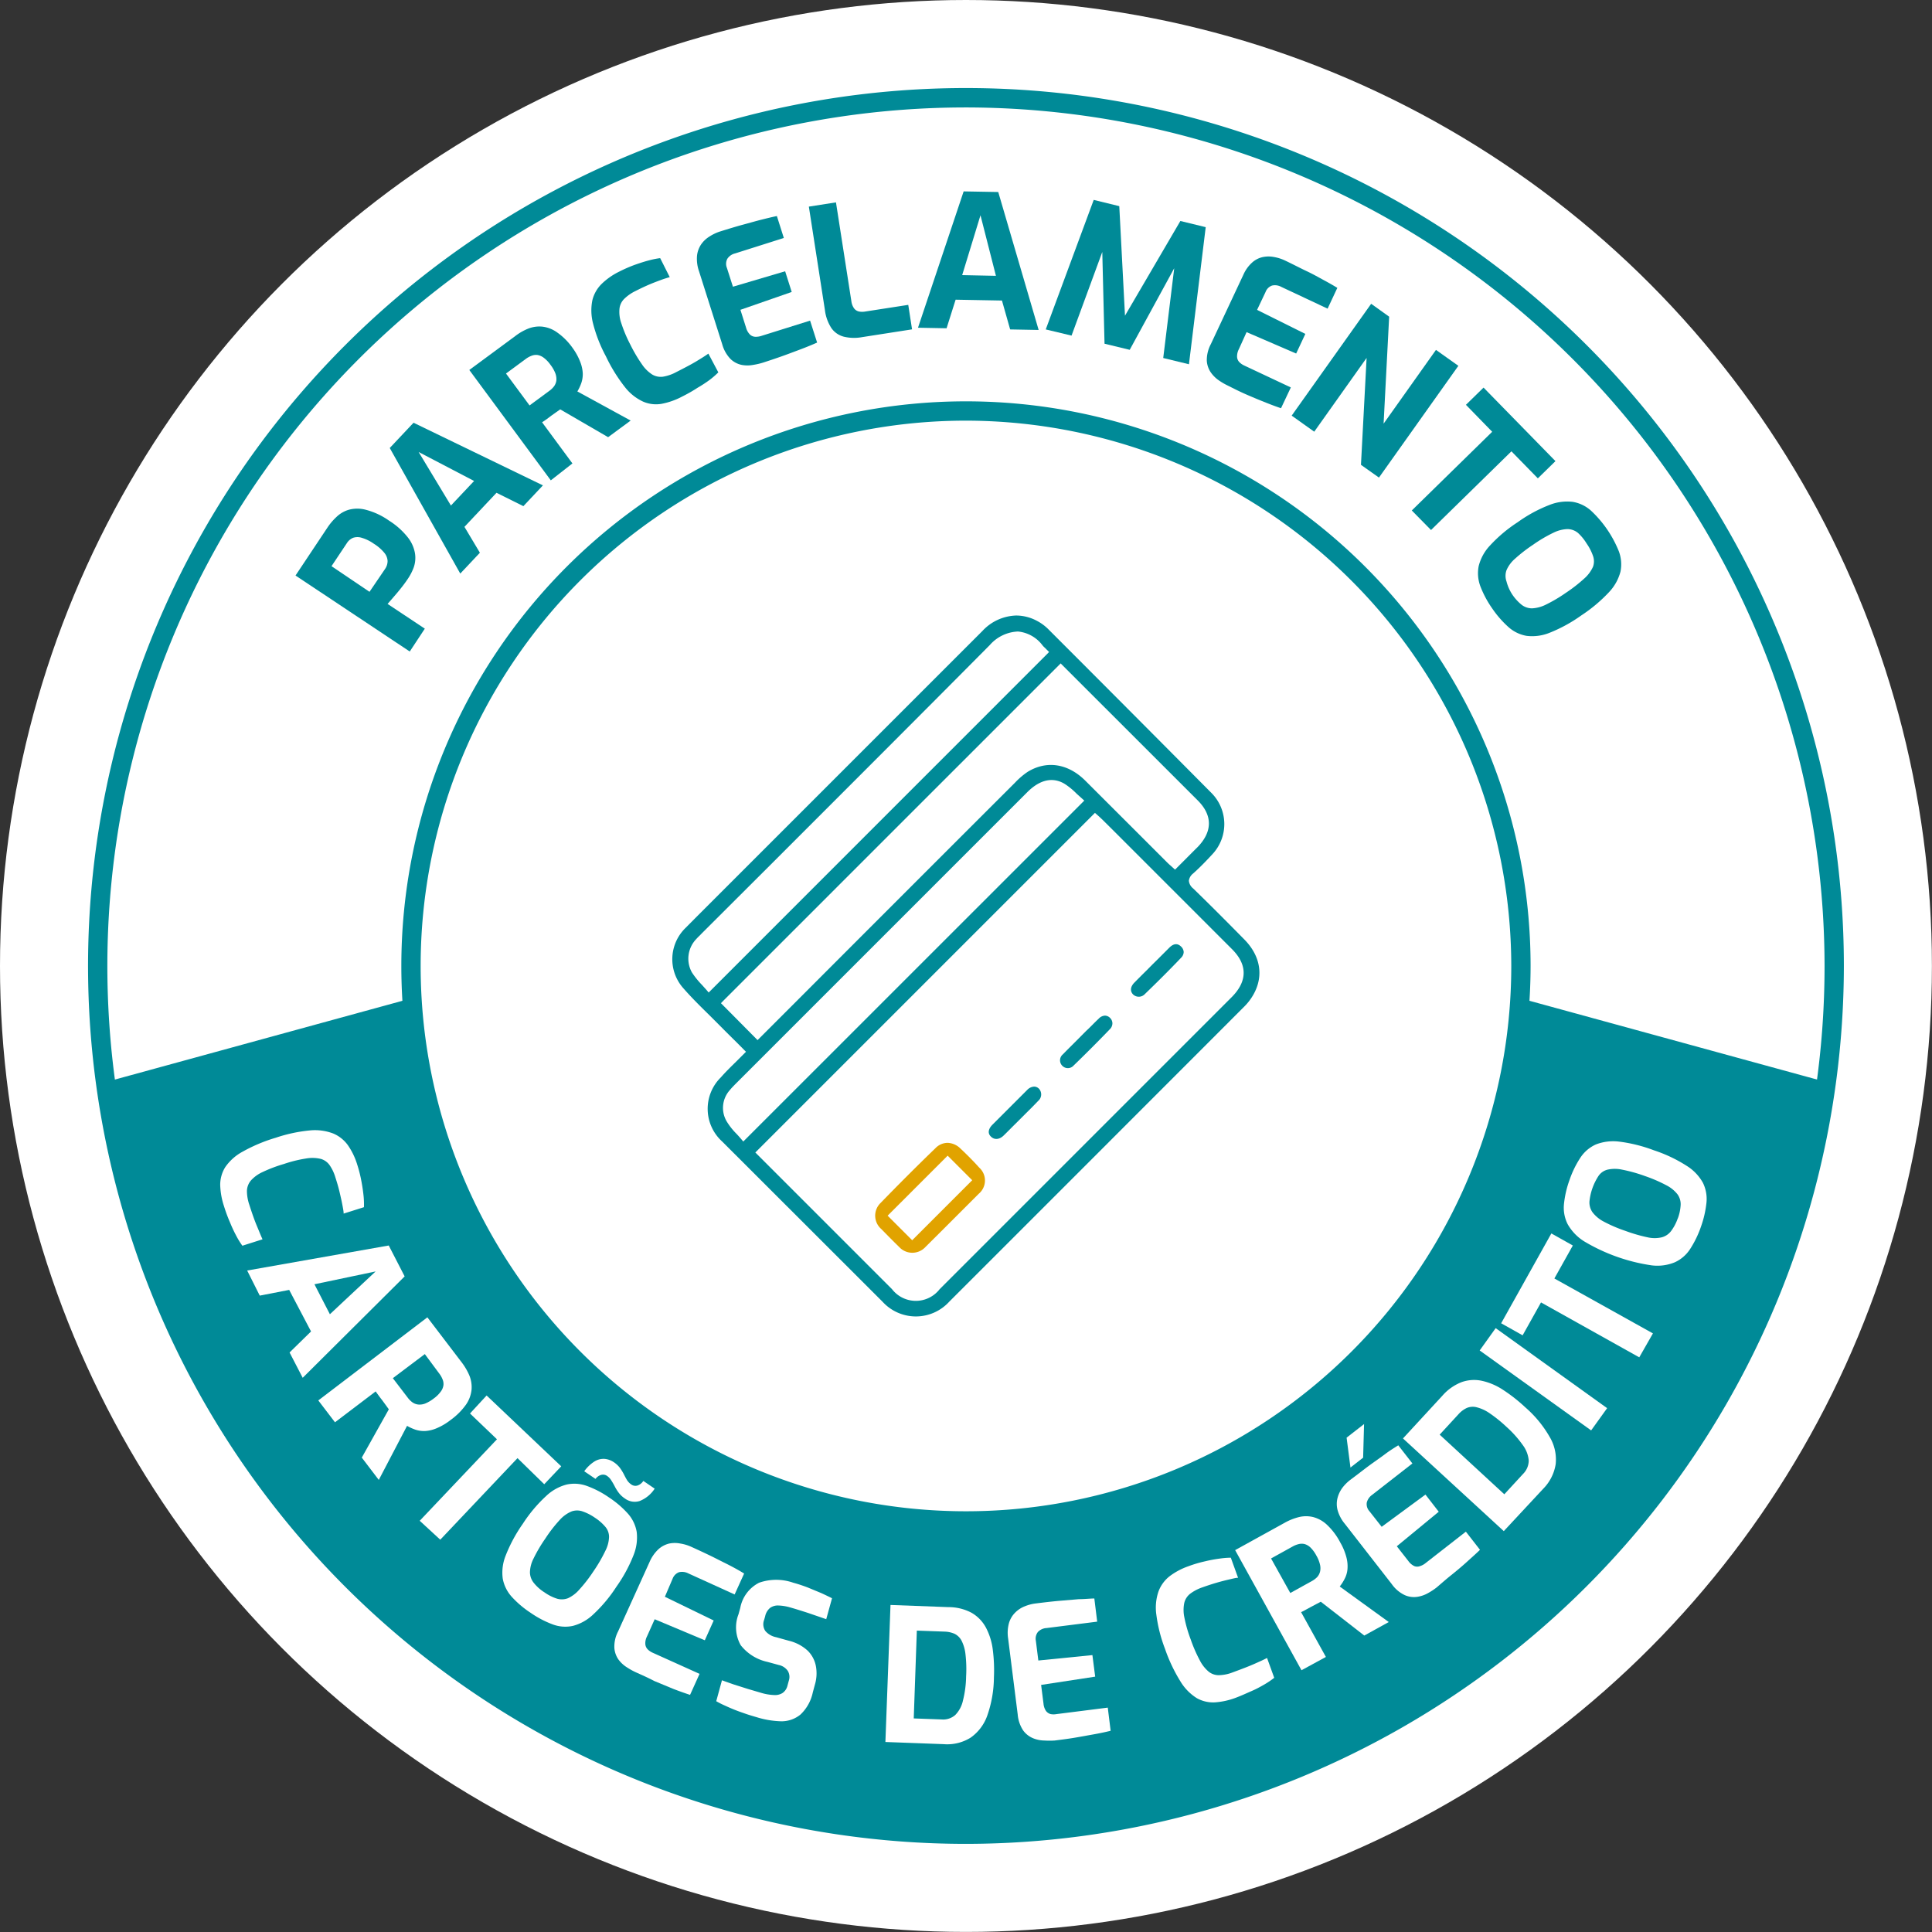 <svg xmlns="http://www.w3.org/2000/svg" viewBox="0 0 250.13 250.13"><rect x="0" y="0" width="250.13" height="250.13" fill="#333333" stroke="none"/><defs><style>.cls-1{fill:#fff;}.cls-2{fill:#008a97;}.cls-3{fill:#e1a300;}</style></defs><g id="Camada_2" data-name="Camada 2"><g id="Camada_1-2" data-name="Camada 1"><circle class="cls-1" cx="125.06" cy="125.06" r="125.06"/><path class="cls-2" d="M196.78,129.23a71.84,71.84,0,0,1-143.44,0L13.66,140.1a112.42,112.42,0,0,0,222.81,0Z"/><path class="cls-2" d="M125.06,238.72A113.66,113.66,0,1,1,238.72,125.06,113.78,113.78,0,0,1,125.06,238.72Zm0-224.81A111.16,111.16,0,1,0,236.22,125.06,111.27,111.27,0,0,0,125.06,13.91Z"/><path class="cls-2" d="M125.06,198.16a73.1,73.1,0,1,1,73.1-73.1A73.19,73.19,0,0,1,125.06,198.16Zm0-143.7a70.6,70.6,0,1,0,70.6,70.6A70.69,70.69,0,0,0,125.06,54.46Z"/><path class="cls-2" d="M53.05,84.35,38.26,74.51l4.15-6.23a7.63,7.63,0,0,1,1.15-1.35A3.85,3.85,0,0,1,45.15,66a4.22,4.22,0,0,1,2.21,0,9.19,9.19,0,0,1,3,1.4,9.58,9.58,0,0,1,2.46,2.2,4.56,4.56,0,0,1,.91,2.06,3.75,3.75,0,0,1-.17,1.81A6.94,6.94,0,0,1,52.76,75c-.16.24-.36.52-.59.82s-.48.61-.73.91l-.72.84-.54.62L55,81.39Zm-5.21-7.73,2-2.94a1.84,1.84,0,0,0,.34-1.05,1.79,1.79,0,0,0-.44-1.08,5.48,5.48,0,0,0-1.35-1.16,5.19,5.19,0,0,0-1.55-.76,1.79,1.79,0,0,0-1.13,0,1.74,1.74,0,0,0-.79.67l-2,3Z"/><path class="cls-2" d="M59.59,74.26,50.46,58l3.08-3.27,16.75,8.11-2.53,2.69-3.48-1.73-4.15,4.41,2,3.35Zm-1.21-8.81,3-3.18L54.2,58.52Z"/><path class="cls-2" d="M71.31,62.19,60.76,47.9l5.91-4.36a7.1,7.1,0,0,1,1.73-1,3.92,3.92,0,0,1,1.82-.25,4.09,4.09,0,0,1,1.9.74,8.26,8.26,0,0,1,2,2,7.83,7.83,0,0,1,1,1.82,4.69,4.69,0,0,1,.33,1.52,3.6,3.6,0,0,1-.2,1.25,6.07,6.07,0,0,1-.5,1.06l6.9,3.77-2.92,2.15-6.2-3.6-.54.38-.62.44-.61.46c-.21.15-.4.28-.58.39l3.93,5.33Zm-2.75-9.7,2.55-1.88a2.83,2.83,0,0,0,.63-.61,1.68,1.68,0,0,0,.29-.73,2.14,2.14,0,0,0-.12-.91,4.42,4.42,0,0,0-.65-1.14,3.94,3.94,0,0,0-.86-.9,1.86,1.86,0,0,0-.81-.36,1.57,1.57,0,0,0-.77.1,3,3,0,0,0-.76.42l-2.55,1.88Z"/><path class="cls-2" d="M88.28,51.36a9.37,9.37,0,0,1-2.62.92A4.19,4.19,0,0,1,83.27,52a6.37,6.37,0,0,1-2.36-1.88,20.87,20.87,0,0,1-2.47-4,18.72,18.72,0,0,1-1.66-4.24,6.66,6.66,0,0,1-.09-3,4.46,4.46,0,0,1,1.21-2.13,8.8,8.8,0,0,1,2.24-1.57,18.73,18.73,0,0,1,2.06-.9c.66-.23,1.27-.43,1.82-.57a10.56,10.56,0,0,1,1.45-.29l1.24,2.46c-.28.08-.66.19-1.12.36s-1,.37-1.56.61-1.17.53-1.78.84a5.49,5.49,0,0,0-1.43,1A2.1,2.1,0,0,0,80.2,40a4.36,4.36,0,0,0,.24,1.85,17.77,17.77,0,0,0,1.17,2.77,19.07,19.07,0,0,0,1.49,2.53,4.62,4.62,0,0,0,1.33,1.33,2.15,2.15,0,0,0,1.4.29,5.44,5.44,0,0,0,1.71-.59c1.08-.55,1.95-1,2.61-1.4s1.18-.72,1.56-1L93,48.21a11.19,11.19,0,0,1-1.16,1,17.12,17.12,0,0,1-1.54,1C89.68,50.62,89,51,88.28,51.36Z"/><path class="cls-2" d="M98.81,46.94a8.82,8.82,0,0,1-1.29.3,4,4,0,0,1-1.51,0,2.94,2.94,0,0,1-1.43-.76,4.45,4.45,0,0,1-1.08-1.92l-3-9.44a4.87,4.87,0,0,1-.26-2,3.25,3.25,0,0,1,.54-1.49,3.64,3.64,0,0,1,1.06-1A5.87,5.87,0,0,1,93.13,30c1.15-.36,2.16-.67,3.05-.91s1.68-.47,2.4-.65,1.37-.34,2-.47l.9,2.84-6.31,2a1.65,1.65,0,0,0-1,.69,1.39,1.39,0,0,0-.06,1.18l.78,2.44,6.76-2,.85,2.68-6.64,2.31.74,2.34a2,2,0,0,0,.49.86,1.06,1.06,0,0,0,.67.29,2.31,2.31,0,0,0,.74-.09l6.38-2,.91,2.84c-.65.29-1.38.59-2.18.89s-1.61.61-2.43.9S99.55,46.7,98.81,46.94Z"/><path class="cls-2" d="M111.6,43.65a5.68,5.68,0,0,1-2.35-.06,2.82,2.82,0,0,1-1.61-1.11,5.52,5.52,0,0,1-.84-2.33l-2.08-13.4,3.51-.55,2,12.83a2,2,0,0,0,.35.9,1.08,1.08,0,0,0,.63.4,2.31,2.31,0,0,0,.83,0l5.55-.86.49,3.17Z"/><path class="cls-2" d="M118.85,42.43l5.91-17.65,4.48.08,5.23,17.86-3.69-.07-1.06-3.74-6-.11-1.17,3.7Zm5.72-6.81,4.37.09-2-7.84Z"/><path class="cls-2" d="M135.39,42.65l6.21-16.77,3.31.81.74,14.18,7.17-12.26,3.28.8-2.17,17.75-3.33-.81,1.6-13.07.52.17-6.46,11.84L143,44.5,142.67,31l.59.12-4.53,12.33Z"/><path class="cls-2" d="M159,49.94a8.44,8.44,0,0,1-1.15-.66,4.14,4.14,0,0,1-1.08-1.05,3,3,0,0,1-.53-1.54,4.43,4.43,0,0,1,.52-2.13l4.22-9A4.64,4.64,0,0,1,162.1,34a3,3,0,0,1,1.4-.72,3.64,3.64,0,0,1,1.47,0,5.54,5.54,0,0,1,1.36.43c1.08.51,2,1,2.85,1.4s1.56.81,2.21,1.16,1.23.68,1.75,1l-1.26,2.69-6-2.82a1.69,1.69,0,0,0-1.19-.17,1.39,1.39,0,0,0-.84.83l-1.1,2.32L169,43.23l-1.19,2.54L161.39,43l-1,2.21a2,2,0,0,0-.23,1,1.06,1.06,0,0,0,.29.67,2.17,2.17,0,0,0,.61.43l6.06,2.85-1.27,2.69c-.67-.22-1.4-.5-2.2-.82s-1.59-.65-2.39-1S159.66,50.27,159,49.94Z"/><path class="cls-2" d="M167.23,53.81l10.29-14.48L179.85,41l-.72,13.85,6.78-9.55,2.9,2.06L178.53,61.83l-2.33-1.65.73-13.84-6.78,9.55Z"/><path class="cls-2" d="M182.78,66.09,193.19,55.9l-3.4-3.49,2.28-2.23,9.31,9.52-2.28,2.23-3.42-3.5L185.27,68.62Z"/><path class="cls-2" d="M193.17,78.74a13.13,13.13,0,0,1-1.51-2.83,4.83,4.83,0,0,1-.22-2.62,6,6,0,0,1,1.48-2.68,18.58,18.58,0,0,1,3.57-3,18.35,18.35,0,0,1,4.1-2.23,6.15,6.15,0,0,1,3-.41A4.69,4.69,0,0,1,206,66.13a14.67,14.67,0,0,1,3.6,5.28A4.82,4.82,0,0,1,209.8,74a6.14,6.14,0,0,1-1.5,2.68,19.67,19.67,0,0,1-3.58,3,19.3,19.3,0,0,1-4.09,2.24,6,6,0,0,1-3,.4,4.72,4.72,0,0,1-2.35-1.15A13.2,13.2,0,0,1,193.17,78.74ZM195.81,77A6.09,6.09,0,0,0,197,78.3a2.2,2.2,0,0,0,1.35.46,4.48,4.48,0,0,0,1.79-.48,19.08,19.08,0,0,0,2.56-1.51,19.64,19.64,0,0,0,2.43-1.89,4.49,4.49,0,0,0,1.11-1.5,2.07,2.07,0,0,0,0-1.41,6.52,6.52,0,0,0-.83-1.61A6.25,6.25,0,0,0,204.3,69a2.17,2.17,0,0,0-1.34-.5,4.37,4.37,0,0,0-1.82.46,18.07,18.07,0,0,0-2.65,1.56,19.53,19.53,0,0,0-2.35,1.82,4.11,4.11,0,0,0-1.1,1.49,2.16,2.16,0,0,0,0,1.44A5.69,5.69,0,0,0,195.81,77Z"/><path class="cls-1" d="M29,156.16a9.62,9.62,0,0,1-.49-2.72,4.32,4.32,0,0,1,.65-2.33,6.41,6.41,0,0,1,2.24-2,20.85,20.85,0,0,1,4.3-1.81,19.68,19.68,0,0,1,4.44-.95,6.64,6.64,0,0,1,3,.4,4.49,4.49,0,0,1,1.91,1.53,9,9,0,0,1,1.19,2.47,17,17,0,0,1,.55,2.18c.13.69.22,1.32.28,1.89a11.11,11.11,0,0,1,.05,1.47l-2.63.83c0-.29-.08-.68-.17-1.16s-.21-1-.36-1.64-.33-1.24-.54-1.89a5.47,5.47,0,0,0-.74-1.57,2.1,2.1,0,0,0-1.14-.82,4.66,4.66,0,0,0-1.87-.06,16.93,16.93,0,0,0-2.92.72A18.38,18.38,0,0,0,34,151.74a4.55,4.55,0,0,0-1.52,1.1,2.18,2.18,0,0,0-.51,1.33,5.55,5.55,0,0,0,.3,1.78c.37,1.16.7,2.09,1,2.8s.52,1.28.72,1.7l-2.61.83a10.12,10.12,0,0,1-.8-1.3,17.92,17.92,0,0,1-.79-1.69C29.52,157.67,29.26,157,29,156.16Z"/><path class="cls-1" d="M32,164.49l18.33-3.24,2.06,4-13.2,13.13-1.7-3.28,2.78-2.72L37.44,167l-3.81.74Zm8.71,1.78,2,3.88,5.92-5.54Z"/><path class="cls-1" d="M41.21,181.31l14.12-10.76,4.45,5.84a7.82,7.82,0,0,1,1,1.72,4,4,0,0,1,.27,1.81,4.13,4.13,0,0,1-.71,1.92,8.67,8.67,0,0,1-2,2,7.89,7.89,0,0,1-1.81,1.07,4.45,4.45,0,0,1-1.51.36,3.6,3.6,0,0,1-1.25-.18,6.14,6.14,0,0,1-1.07-.49l-3.66,7-2.2-2.89,3.5-6.25-.39-.54-.44-.6c-.16-.21-.32-.41-.47-.62s-.29-.39-.4-.56l-5.27,4Zm9.65-2.88,1.92,2.51a2.8,2.8,0,0,0,.62.62,1.63,1.63,0,0,0,.74.28,2,2,0,0,0,.91-.13,4.87,4.87,0,0,0,1.13-.67,4,4,0,0,0,.88-.87,1.76,1.76,0,0,0,.35-.82,1.52,1.52,0,0,0-.11-.76,3.1,3.1,0,0,0-.43-.76L55,175.31Z"/><path class="cls-1" d="M54.34,196.89l10-10.55L60.85,183,63,180.67l9.66,9.17-2.2,2.32L67,188.78l-10,10.56Z"/><path class="cls-1" d="M68.72,208.82a12.84,12.84,0,0,1-2.45-2.07,4.81,4.81,0,0,1-1.18-2.36,5.91,5.91,0,0,1,.38-3,19.47,19.47,0,0,1,2.21-4.1,18.63,18.63,0,0,1,3-3.58,6.07,6.07,0,0,1,2.68-1.51,4.72,4.72,0,0,1,2.62.18,12.38,12.38,0,0,1,2.85,1.48,12.53,12.53,0,0,1,2.45,2.09,4.79,4.79,0,0,1,1.15,2.37,6.11,6.11,0,0,1-.4,3,19.1,19.1,0,0,1-2.22,4.1,18.74,18.74,0,0,1-3,3.59,6,6,0,0,1-2.65,1.49,4.64,4.64,0,0,1-2.62-.2A12.82,12.82,0,0,1,68.72,208.82Zm1.79-2.65a5.82,5.82,0,0,0,1.62.81,2.22,2.22,0,0,0,1.42-.07A4.37,4.37,0,0,0,75,205.8a18.55,18.55,0,0,0,1.82-2.35,19.39,19.39,0,0,0,1.55-2.66,4.21,4.21,0,0,0,.48-1.8,2,2,0,0,0-.48-1.32A6.22,6.22,0,0,0,77,196.48a6.47,6.47,0,0,0-1.57-.8,2.13,2.13,0,0,0-1.43,0,4.29,4.29,0,0,0-1.53,1.1,18.11,18.11,0,0,0-1.88,2.43,19.08,19.08,0,0,0-1.51,2.56,4.11,4.11,0,0,0-.47,1.79,2.22,2.22,0,0,0,.49,1.36A5.58,5.58,0,0,0,70.51,206.17Zm5.13-15.69A4.77,4.77,0,0,1,77,189.19a2.21,2.21,0,0,1,1.3-.31,2.51,2.51,0,0,1,1.16.42,3.29,3.29,0,0,1,.79.73,6.52,6.52,0,0,1,.51.82c.14.28.27.53.41.76a1.93,1.93,0,0,0,.56.58.91.91,0,0,0,.79.14,1.45,1.45,0,0,0,.77-.6l1.47,1a4.14,4.14,0,0,1-1.94,1.6,2.12,2.12,0,0,1-1.91-.32,3.19,3.19,0,0,1-.8-.74,5.7,5.7,0,0,1-.52-.83,9,9,0,0,0-.45-.78,1.88,1.88,0,0,0-.52-.56.9.9,0,0,0-.79-.15,1.37,1.37,0,0,0-.73.52Z"/><path class="cls-1" d="M82.35,216.52a8.67,8.67,0,0,1-1.16-.64,4,4,0,0,1-1.1-1,3,3,0,0,1-.55-1.53,4.24,4.24,0,0,1,.48-2.13l4.08-9a4.94,4.94,0,0,1,1.14-1.64,3.2,3.2,0,0,1,1.39-.74,3.65,3.65,0,0,1,1.47,0,5.46,5.46,0,0,1,1.37.41q1.64.74,2.88,1.35l2.22,1.12c.65.34,1.24.67,1.77,1l-1.23,2.71-6-2.73a1.75,1.75,0,0,0-1.2-.15,1.43,1.43,0,0,0-.83.84l-1,2.34,6.32,3.07-1.15,2.56-6.49-2.72-1,2.23a1.92,1.92,0,0,0-.21,1,1.07,1.07,0,0,0,.3.66,2.09,2.09,0,0,0,.62.43l6.1,2.75-1.23,2.72c-.67-.22-1.41-.48-2.21-.79l-2.41-1C83.82,217.17,83.06,216.84,82.35,216.52Z"/><path class="cls-1" d="M97.93,222.31c-.44-.13-.9-.26-1.36-.42s-.93-.32-1.41-.51-.91-.38-1.32-.57a11.45,11.45,0,0,1-1.11-.56l.74-2.71c.46.17,1,.36,1.55.55l1.8.57,1.8.53a6.66,6.66,0,0,0,1.56.26,1.85,1.85,0,0,0,1.13-.26,1.6,1.6,0,0,0,.64-.95l.17-.63a1.52,1.52,0,0,0-.13-1.29,1.89,1.89,0,0,0-1.17-.76l-1.46-.4A6,6,0,0,1,95.9,213a4.68,4.68,0,0,1-.29-4l.23-.83a4.6,4.6,0,0,1,2.44-3.26,6.68,6.68,0,0,1,4.42,0c.63.17,1.25.38,1.86.61l1.74.72c.55.25,1,.47,1.42.68l-.75,2.71-2.33-.8c-.86-.28-1.66-.53-2.4-.74a6.21,6.21,0,0,0-1.44-.23,1.72,1.72,0,0,0-1.1.31,1.93,1.93,0,0,0-.64,1.09l-.13.46a1.56,1.56,0,0,0,.15,1.43,2.45,2.45,0,0,0,1.39.81l1.69.47a5.47,5.47,0,0,1,2.4,1.27,3.79,3.79,0,0,1,1.07,2,5.12,5.12,0,0,1-.13,2.41l-.27,1a5.48,5.48,0,0,1-1.6,2.87,3.86,3.86,0,0,1-2.48.87A11.69,11.69,0,0,1,97.93,222.31Z"/><path class="cls-1" d="M114.63,225.53l.66-17.74,7.51.28a6.31,6.31,0,0,1,3,.74,4.87,4.87,0,0,1,1.84,1.9,8.3,8.3,0,0,1,.89,2.85,20.87,20.87,0,0,1,.15,3.61,15.34,15.34,0,0,1-.86,4.94,5.87,5.87,0,0,1-2.16,2.86,5.73,5.73,0,0,1-3.49.84Zm3.67-3.05,3.59.13a2.38,2.38,0,0,0,1.78-.57,3.83,3.83,0,0,0,1-1.87,13.68,13.68,0,0,0,.41-3.13,16.66,16.66,0,0,0-.08-2.85,5.16,5.16,0,0,0-.5-1.76,2.06,2.06,0,0,0-.9-.9,3.45,3.45,0,0,0-1.3-.29l-3.6-.13Z"/><path class="cls-1" d="M136.54,225.34a10.63,10.63,0,0,1-1.32,0,4,4,0,0,1-1.48-.3,3,3,0,0,1-1.27-1,4.41,4.41,0,0,1-.71-2.07l-1.24-9.84a4.77,4.77,0,0,1,.11-2,3.14,3.14,0,0,1,.8-1.35,3.56,3.56,0,0,1,1.23-.81,5.44,5.44,0,0,1,1.38-.37c1.19-.15,2.24-.27,3.16-.35l2.48-.21c.73,0,1.4-.08,2-.09l.37,3-6.57.83a1.67,1.67,0,0,0-1.1.5,1.41,1.41,0,0,0-.27,1.15l.32,2.55,7-.7.36,2.79-7,1.07.31,2.43a2,2,0,0,0,.32.94,1.13,1.13,0,0,0,.61.41,2.08,2.08,0,0,0,.75,0l6.64-.84.37,3c-.69.17-1.45.33-2.3.48s-1.69.31-2.55.45S137.32,225.24,136.54,225.34Z"/><path class="cls-1" d="M160,219.8a9.52,9.52,0,0,1-2.71.6,4.32,4.32,0,0,1-2.35-.55,6.51,6.51,0,0,1-2.11-2.16,20.79,20.79,0,0,1-2-4.22,19.21,19.21,0,0,1-1.12-4.41,6.46,6.46,0,0,1,.27-3,4.48,4.48,0,0,1,1.46-2,8.85,8.85,0,0,1,2.41-1.28,16.15,16.15,0,0,1,2.16-.64,18.13,18.13,0,0,1,1.87-.35,10.8,10.8,0,0,1,1.47-.12l.94,2.6c-.29,0-.68.11-1.16.22s-1,.24-1.62.42-1.22.38-1.87.61a5.73,5.73,0,0,0-1.53.8,2.15,2.15,0,0,0-.78,1.18,4.53,4.53,0,0,0,0,1.87,17.42,17.42,0,0,0,.83,2.89,18.56,18.56,0,0,0,1.17,2.69,4.67,4.67,0,0,0,1.16,1.48,2.08,2.08,0,0,0,1.35.45,5.24,5.24,0,0,0,1.77-.37c1.14-.42,2.06-.77,2.76-1.08s1.26-.56,1.67-.78l.93,2.57a11.14,11.14,0,0,1-1.27.86c-.49.28-1,.57-1.65.85S160.75,219.52,160,219.8Z"/><path class="cls-1" d="M168.5,216.24l-8.59-15.55,6.43-3.55a7.42,7.42,0,0,1,1.84-.73,3.9,3.9,0,0,1,1.83,0,4.15,4.15,0,0,1,1.79,1,8.57,8.57,0,0,1,1.72,2.29,7.68,7.68,0,0,1,.8,1.94,4.53,4.53,0,0,1,.13,1.55,3.35,3.35,0,0,1-.36,1.21,5.71,5.71,0,0,1-.64,1L179.8,210l-3.17,1.75L171,207.37c-.17.09-.36.2-.59.31l-.66.35-.68.37c-.22.13-.43.23-.62.32l3.21,5.8Zm-1.45-10,2.77-1.53a3,3,0,0,0,.7-.52,1.65,1.65,0,0,0,.38-.7,2,2,0,0,0,0-.91,4.2,4.2,0,0,0-.49-1.21,4.12,4.12,0,0,0-.73-1,1.83,1.83,0,0,0-.76-.46,1.58,1.58,0,0,0-.78,0,3.11,3.11,0,0,0-.8.32l-2.78,1.54Z"/><path class="cls-1" d="M186,205.52a8.55,8.55,0,0,1-1.11.73,4,4,0,0,1-1.43.49,2.93,2.93,0,0,1-1.6-.23,4.31,4.31,0,0,1-1.67-1.42l-6.09-7.82a4.75,4.75,0,0,1-.93-1.77,3.13,3.13,0,0,1,0-1.58,3.85,3.85,0,0,1,.64-1.32,5.38,5.38,0,0,1,1-1c1-.74,1.8-1.38,2.54-1.92s1.42-1,2-1.44,1.16-.79,1.68-1.12l1.83,2.35-5.22,4.07a1.74,1.74,0,0,0-.69,1,1.38,1.38,0,0,0,.36,1.13l1.57,2,5.67-4.17,1.72,2.22-5.43,4.47,1.51,1.93a2,2,0,0,0,.76.64,1,1,0,0,0,.73,0,2.07,2.07,0,0,0,.66-.34l5.28-4.12,1.83,2.35c-.51.5-1.08,1-1.73,1.59s-1.3,1.13-2,1.69S186.61,205,186,205.52ZM174.84,190l-.5-3.87,2.26-1.76-.12,4.35Z"/><path class="cls-1" d="M194.69,198.23l-13.05-12,5.09-5.52a6.36,6.36,0,0,1,2.5-1.77,4.8,4.8,0,0,1,2.63-.17,8.14,8.14,0,0,1,2.75,1.18,20.74,20.74,0,0,1,2.84,2.23,14.84,14.84,0,0,1,3.19,3.87,5.7,5.7,0,0,1,.77,3.5,5.81,5.81,0,0,1-1.62,3.2Zm.07-4.77,2.44-2.65a2.46,2.46,0,0,0,.72-1.72,3.88,3.88,0,0,0-.77-2,14.08,14.08,0,0,0-2.1-2.35,17.9,17.9,0,0,0-2.22-1.79,5.17,5.17,0,0,0-1.67-.76,2,2,0,0,0-1.27.1,3.33,3.33,0,0,0-1.06.8l-2.44,2.65Z"/><path class="cls-1" d="M206,185.19l-14.43-10.35,2.07-2.89,14.43,10.36Z"/><path class="cls-1" d="M212.23,175.73l-12.72-7.11-2.38,4.26-2.78-1.56,6.5-11.63,2.78,1.56-2.39,4.27L214,172.63Z"/><path class="cls-1" d="M220.22,158.81a13.2,13.2,0,0,1-1.4,2.89,4.66,4.66,0,0,1-2,1.73,5.93,5.93,0,0,1-3,.39,23.65,23.65,0,0,1-8.73-3.11,6.24,6.24,0,0,1-2.13-2.22,4.72,4.72,0,0,1-.48-2.59,13,13,0,0,1,.72-3.13,12.76,12.76,0,0,1,1.41-2.89,4.72,4.72,0,0,1,2-1.71,6.21,6.21,0,0,1,3-.37,19.53,19.53,0,0,1,4.53,1.13,18.63,18.63,0,0,1,4.22,2,6.05,6.05,0,0,1,2.11,2.2,4.75,4.75,0,0,1,.46,2.58A13.41,13.41,0,0,1,220.22,158.81Zm-3-1.06a5.83,5.83,0,0,0,.37-1.78,2.18,2.18,0,0,0-.42-1.36,4.35,4.35,0,0,0-1.44-1.16,18.83,18.83,0,0,0-2.73-1.18,19.93,19.93,0,0,0-3-.84,4.33,4.33,0,0,0-1.87,0,2,2,0,0,0-1.16.79,7.37,7.37,0,0,0-1.19,3.35,2.22,2.22,0,0,0,.39,1.37,4.35,4.35,0,0,0,1.45,1.21,18.41,18.41,0,0,0,2.82,1.21,20.73,20.73,0,0,0,2.86.83,4.08,4.08,0,0,0,1.85,0,2.23,2.23,0,0,0,1.2-.81A6,6,0,0,0,217.21,157.75Z"/><path class="cls-2" d="M114.26,168.53a5.84,5.84,0,0,0,8.63,0q19.11-19.1,38.22-38.23a7.12,7.12,0,0,0,1.18-1.56c1.34-2.39.9-5-1.2-7.12-2.45-2.49-4.61-4.65-6.61-6.59a1.45,1.45,0,0,1-.56-1,1.41,1.41,0,0,1,.55-.94c.91-.81,1.77-1.71,2.48-2.48a5.71,5.71,0,0,0-.16-8Q146.26,92,135.69,81.43a6,6,0,0,0-1.44-1.05,5.72,5.72,0,0,0-2.68-.69,6.2,6.2,0,0,0-4.38,2l-37,37-1.43,1.44a5.65,5.65,0,0,0-.24,7.87c1.06,1.21,2.23,2.36,3.36,3.47l1.46,1.46c.68.69,1.37,1.37,2.1,2.09l1.14,1.15-.26.26-1,1c-.71.7-1.39,1.36-2,2.06a5.71,5.71,0,0,0,.18,8.3Zm45.25-45.64c2,2,2,4.12,0,6.16l-37.86,37.86a3.9,3.9,0,0,1-6.16,0l-17.7-17.7,14.77-14.77,29.2-29.2.51.45.48.45,1.4,1.39ZM91.75,128.5l-.26-.31-.62-.69a10.73,10.73,0,0,1-1.3-1.62,3.66,3.66,0,0,1,.56-4.29c.16-.18.33-.35.51-.52l.17-.18,9.14-9.12c9.25-9.25,18.82-18.81,28.19-28.25a5.11,5.11,0,0,1,3.66-1.76A4.51,4.51,0,0,1,135,83.59c.1.12.22.22.34.34l.48.48-.26.27Zm1.59,1.38.26-.27,43.72-43.72,17.76,17.75c1.91,1.92,1.91,4,0,6-.6.59-1.19,1.19-1.81,1.81l-1.14,1.14-.54-.49c-.19-.16-.35-.31-.51-.47l-3.68-3.68-6.91-6.9c-2.23-2.21-5-2.63-7.46-1.11a9.75,9.75,0,0,0-1.63,1.4q-14.12,14.1-28.21,28.21l-5.11,5.11Zm1.15,11.25c.2-.25.44-.49.67-.73L133,102.56c2.07-2.07,3.79-1.72,4.86-1.06a9.07,9.07,0,0,1,1.53,1.26l.69.62.3.27-.28.28L96.23,147.79l-.26-.31c-.2-.23-.4-.46-.61-.68a8.7,8.7,0,0,1-1.28-1.62A3.44,3.44,0,0,1,94.49,141.13Z"/><path class="cls-3" d="M124.36,148.71a2.49,2.49,0,0,0-1.69-.75,2.21,2.21,0,0,0-1.57.7c-2.31,2.23-4.69,4.61-7.09,7.08a2.29,2.29,0,0,0,.1,3.39c.76.78,1.53,1.56,2.31,2.32a2.31,2.31,0,0,0,3.39,0l2.4-2.39,2.08-2.08,2.43-2.43a2.24,2.24,0,0,0,.06-3.38C126,150.3,125.18,149.48,124.36,148.71Zm-6.26,11.86-3.18-3.18,7.77-7.77,3.18,3.18Z"/><path class="cls-2" d="M128.46,145.64c-.37.38-.71,1-.16,1.52s1.2.27,1.61-.12,1-1,1.54-1.53l1.36-1.36c.54-.53,1.08-1.07,1.6-1.62a1.1,1.1,0,0,0,.11-1.57.89.89,0,0,0-.64-.28,1.34,1.34,0,0,0-.9.44Z"/><path class="cls-2" d="M140.6,133.49l-1.38,1.39c-.54.54-1.08,1.07-1.61,1.62a1,1,0,0,0-.1,1.46,1,1,0,0,0,1.48,0c1.55-1.5,3.13-3.08,4.69-4.7a1.08,1.08,0,0,0,.34-.77,1,1,0,0,0-.31-.71.94.94,0,0,0-.65-.29,1.18,1.18,0,0,0-.82.4C141.69,132.4,141.14,133,140.6,133.49Z"/><path class="cls-2" d="M152.91,124a1.09,1.09,0,0,0,.34-.75,1.06,1.06,0,0,0-.36-.72c-.44-.42-.93-.38-1.46.12l-1.54,1.54-.72.71-.71.72c-.54.53-1.07,1.06-1.6,1.6s-.57,1.12-.15,1.54a1.07,1.07,0,0,0,1.51-.06C149.93,127.05,151.47,125.51,152.91,124Z"/></g></g></svg>